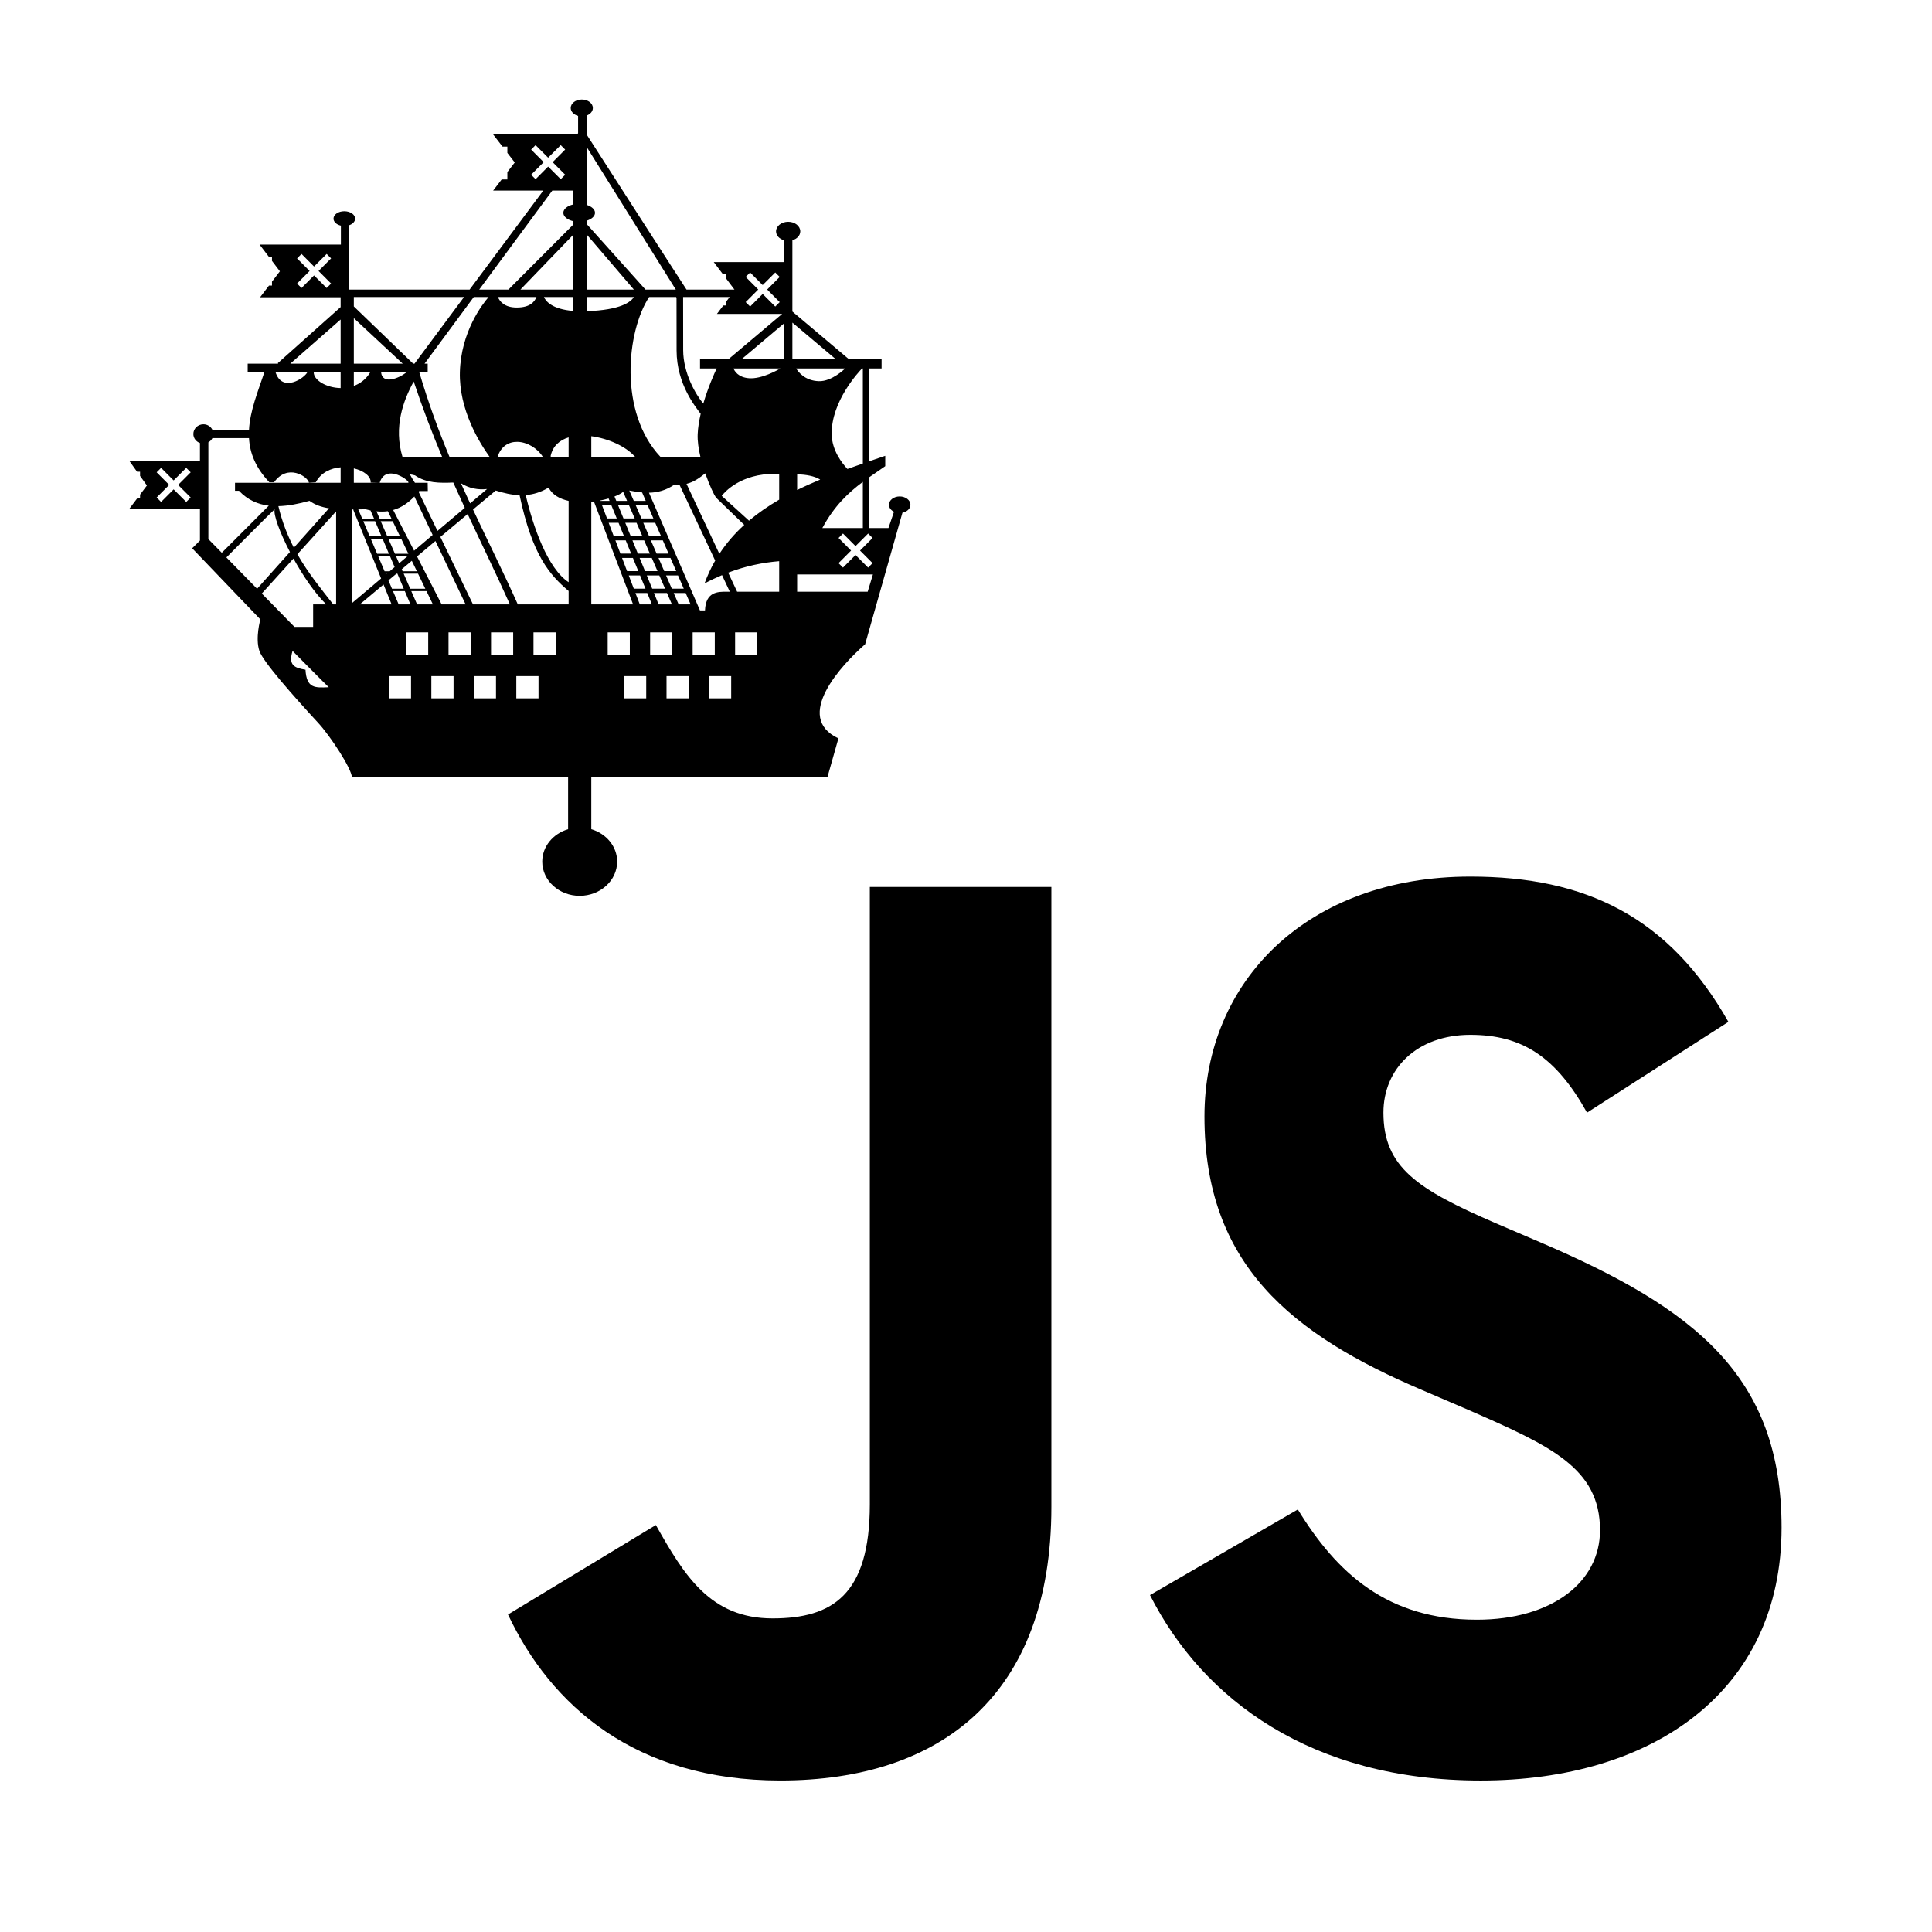<?xml version="1.0" encoding="UTF-8"?>
<svg width="1024px" height="1024px" viewBox="0 0 1024 1024" version="1.1" xmlns="http://www.w3.org/2000/svg" xmlns:xlink="http://www.w3.org/1999/xlink">
    <!-- Generator: Sketch 39.1 (31720) - http://www.bohemiancoding.com/sketch -->
    <title>PiterJS</title>
    <desc>Created with Sketch.</desc>
    <defs></defs>
    <g id="Page-1" stroke="none" stroke-width="1" fill="none" fill-rule="evenodd">
        <g id="Group">
            <g id="js">
                <g id="logo">
                    <rect id="background" fill="#fff" x="0" y="0" width="1024" height="1024"></rect>
                    <path d="M269.247,855.729 L347.611,808.304 C362.73,835.109 376.483,857.787 409.47,857.787 C441.09,857.787 461.026,845.418 461.026,797.306 L461.026,470.114 L557.255,470.114 L557.255,798.667 C557.255,898.337 498.832,943.703 413.594,943.703 C336.614,943.703 291.929,903.834 269.247,855.721" id="j" fill="#000000"></path>
                    <path d="M609.524,845.418 L687.878,800.051 C708.504,833.735 735.311,858.48 782.738,858.48 C822.611,858.48 848.037,838.545 848.037,811.049 C848.037,778.055 821.918,766.369 777.925,747.128 L753.873,736.811 C684.444,707.259 638.389,670.141 638.389,591.781 C638.389,519.607 693.378,464.614 779.303,464.614 C840.478,464.614 884.47,485.925 916.086,541.603 L841.161,589.716 C824.663,560.163 806.796,548.478 779.303,548.478 C751.12,548.478 733.247,566.349 733.247,589.716 C733.247,618.587 751.12,630.274 792.359,648.147 L816.414,658.456 C898.213,693.514 944.268,729.255 944.268,809.673 C944.268,896.286 876.219,943.711 784.801,943.711 C695.442,943.711 637.702,901.098 609.524,845.418" id="s" fill="#000000"></path>
                </g>
            </g>
            <g id="coat" transform="translate(68, 52)" fill="#000000">
                <g id="svg2">
                    <g id="layer1" transform="translate(0.351, 0.744)">
                        <path d="M240.025,0 C243.267,0 245.875,2.001 245.875,4.48 C245.875,6.263 244.525,7.784 242.552,8.508 L242.552,18.509 C247.116,25.611 294.217,98.897 295.514,100.742 L320.921,100.742 L316.664,95.081 L316.664,92.581 L314.794,92.581 L309.948,86.157 L347.16,86.157 L347.16,74.593 C344.71,73.879 342.972,72.041 342.972,69.87 C342.972,67.082 345.859,64.8 349.41,64.8 C352.962,64.8 355.814,67.082 355.814,69.87 C355.814,72.041 354.076,73.879 351.626,74.593 L351.626,112.375 L381.395,137.483 L398.91,137.483 L398.91,142.553 L392.126,142.553 L392.126,191.83 C395.034,190.83 397.926,189.828 400.849,188.843 L400.849,194.33 C397.987,196.365 395.071,198.296 392.126,200.372 L392.126,227.112 L402.545,227.112 L405.487,218.5 C403.884,217.719 402.822,216.361 402.822,214.784 C402.822,212.347 405.36,210.374 408.499,210.374 C411.638,210.374 414.211,212.347 414.211,214.784 C414.211,216.828 412.383,218.519 409.953,219.021 L390.187,288.717 C377.792,299.533 351.913,327.289 376.03,338.619 L370.179,359.281 L245.044,359.281 L245.044,386.75 C253.002,389.111 258.752,395.903 258.752,403.94 C258.752,413.931 249.846,422.067 238.882,422.067 C227.919,422.067 219.048,413.931 219.048,403.94 C219.048,395.903 224.798,389.111 232.755,386.75 L232.755,359.281 L118.178,359.281 C117.986,354.598 106.827,337.489 100.316,330.423 C87.071,316.049 71.074,298.018 69.127,292.224 C66.846,285.433 69.647,275.555 69.647,275.555 L33.508,237.842 L37.627,233.745 L37.627,217.18 L0,217.18 L4.638,211.033 L5.885,211.033 L5.885,209.401 L9.519,204.574 L5.885,199.504 L5.885,197.282 L4.292,197.282 L0.277,191.656 L37.627,191.656 L37.627,182.071 C35.596,181.351 34.131,179.485 34.131,177.279 C34.131,174.452 36.528,172.14 39.462,172.14 C41.588,172.14 43.389,173.352 44.239,175.091 L63.624,175.091 C64.189,164.903 68.369,154.686 71.793,144.497 L62.931,144.497 L62.931,140.018 L79.131,140.018 L78.889,139.74 L112.189,110.014 L112.189,104.805 L69.508,104.805 L74.216,98.623 L75.808,98.623 L75.808,96.54 L79.997,91.053 L75.808,85.532 L75.808,83.483 L74.251,83.483 L69.231,76.885 L112.328,76.885 L112.328,66.849 C110.055,66.326 108.416,64.865 108.416,63.133 C108.416,60.964 110.962,59.209 114.128,59.209 C117.293,59.209 119.874,60.964 119.874,63.133 C119.874,64.759 118.436,66.148 116.378,66.744 L116.378,100.742 L180.555,100.742 L218.771,49.381 L219.463,48.27 L193.017,48.27 L197.551,42.366 L200.563,42.366 L200.563,38.442 L204.474,33.372 L200.563,28.302 L200.563,24.968 L198.001,24.968 L193.017,18.509 L237.636,18.509 L238.052,17.815 L238.052,8.682 C235.786,8.059 234.14,6.425 234.14,4.48 C234.14,2.001 236.782,1.11125066e-05 240.025,0 L240.025,0 Z M228.844,24.17 L222.163,30.837 L215.517,24.17 L213.163,26.531 L219.809,33.199 L213.163,39.866 L215.517,42.228 L222.163,35.56 L228.844,42.228 L231.198,39.866 L224.552,33.199 L231.198,26.531 L228.844,24.17 L228.844,24.17 Z M242.829,25.524 L242.552,25.767 L242.552,55.84 C245.196,56.644 247.017,58.22 247.017,60.042 C247.017,61.865 245.196,63.441 242.552,64.244 L242.552,65.946 L273.775,100.742 L289.837,100.742 L242.829,25.524 L242.829,25.524 Z M235.525,48.27 L224.378,48.27 L185.644,100.742 L201.117,100.742 L235.525,66.258 L235.525,64.487 C232.425,63.786 230.229,62.053 230.229,60.042 C230.229,58.031 232.425,56.299 235.525,55.597 L235.525,48.27 L235.525,48.27 Z M242.552,71.467 L242.552,100.742 L267.613,100.742 L242.552,71.467 L242.552,71.467 Z M235.525,71.641 L207.486,100.742 L235.525,100.742 L235.525,71.641 L235.525,71.641 Z M104.781,81.851 L98.101,88.518 L91.454,81.851 L89.101,84.212 L95.747,90.879 L89.101,97.547 L91.454,99.908 L98.101,93.241 L104.781,99.908 L107.135,97.547 L100.489,90.879 L107.135,84.212 L104.781,81.851 L104.781,81.851 Z M342.556,91.678 L335.875,98.346 L329.229,91.678 L326.875,94.04 L333.522,100.707 L326.875,107.375 L329.229,109.736 L335.875,103.068 L342.556,109.736 L344.91,107.375 L338.264,100.707 L344.91,94.04 L342.556,91.678 L342.556,91.678 Z M318.395,104.666 L293.714,104.666 L293.748,132.864 C293.761,145.094 300.484,156.525 304.41,161.166 C306.957,152.458 310.371,144.952 311.506,142.553 L302.679,142.553 L302.679,137.483 L317.945,137.483 L346.225,113.625 L311.644,113.625 L315.037,109.146 L316.664,109.146 L316.664,106.958 L318.395,104.666 L318.395,104.666 Z M290.01,104.666 L275.713,104.666 C263.755,122.854 259.423,165.812 281.702,189.399 L302.887,189.399 C301.901,185.247 301.272,181.035 301.433,177.349 C301.585,173.856 302.198,170.191 303.025,166.583 C300.608,163.253 290.268,151.103 290.252,133.003 L290.217,105.083 L290.01,104.666 L290.01,104.666 Z M267.613,104.666 L242.552,104.666 L242.552,112.202 C260.745,111.58 266.069,107.267 267.613,104.666 L267.613,104.666 Z M235.525,104.666 L219.948,104.666 C220.835,106.771 224.077,111.143 235.525,112.063 L235.525,104.666 L235.525,104.666 Z M216.001,104.666 L195.544,104.666 C196.464,106.919 198.929,110.281 205.617,110.257 C212.737,110.231 215.015,107.082 216.001,104.666 L216.001,104.666 Z M190.628,104.666 L182.77,104.666 L156.67,140.018 L158.332,140.018 L158.332,144.497 L153.866,144.497 C158.698,160.854 164.13,175.583 169.893,189.399 L191.147,189.399 C185.567,181.665 174.875,164.205 175.397,144.497 C175.969,123.13 187.283,108.539 190.628,104.666 L190.628,104.666 Z M177.613,104.666 L119.182,104.666 L119.182,109.667 L150.647,140.018 L151.34,140.018 L177.613,104.666 L177.613,104.666 Z M119.182,115.883 L119.182,140.018 L145.109,140.018 L119.182,115.883 L119.182,115.883 Z M112.189,116.612 L85.501,140.018 L112.189,140.018 L112.189,116.612 L112.189,116.612 Z M351.626,118.244 L351.626,137.483 L374.437,137.483 L351.626,118.244 L351.626,118.244 Z M347.16,118.695 L324.902,137.483 L347.16,137.483 L347.16,118.695 L347.16,118.695 Z M388.976,142.553 L388.56,142.553 C387.117,144.034 372.125,159.839 372.464,177.488 C372.629,185.971 377.849,192.666 380.806,195.823 C383.511,194.835 386.236,193.895 388.976,192.941 L388.976,142.553 L388.976,142.553 Z M379.595,142.553 L353.633,142.553 C354.608,144.19 358.09,149.033 365.61,149.29 C372.636,149.529 379.595,142.553 379.595,142.553 L379.595,142.553 Z M345.256,142.553 L320.437,142.553 C320.889,143.752 322.745,147.306 328.71,147.727 C335.479,148.204 343.967,143.319 345.256,142.553 L345.256,142.553 Z M147.151,144.497 L146.389,144.497 L133.616,144.497 C134.368,151.512 143.382,147.456 146.528,145.018 L147.151,144.497 L147.151,144.497 Z M127.939,144.497 L119.182,144.497 L119.182,151.79 C122.569,150.555 125.697,148.265 127.939,144.497 L127.939,144.497 Z M112.189,144.497 L97.928,144.497 C97.845,148.773 104.679,152.812 112.189,152.936 L112.189,144.497 L112.189,144.497 Z M94.57,144.497 L77.677,144.497 C81.264,155.659 93.136,147.64 94.57,144.497 L94.57,144.497 Z M150.924,149.463 C145.374,159.585 140.199,173.609 144.97,189.399 L165.982,189.399 C160.77,177.021 155.731,163.863 150.924,149.463 L150.924,149.463 Z M245.044,178.46 L245.044,189.399 L268.444,189.399 L267.994,189.121 C263.273,183.819 253.961,179.627 245.044,178.46 L245.044,178.46 Z M233.032,179.085 C228.298,180.514 224.696,183.581 223.513,188.843 L223.548,189.399 L233.032,189.399 L233.032,179.085 L233.032,179.085 Z M63.624,179.467 L44.239,179.467 C43.777,180.398 43.014,181.173 42.093,181.689 L42.093,232.981 L49.154,240.169 L49.5,239.926 L74.112,215.27 C68.311,214.555 62.955,212.276 58.327,207.387 L56.216,207.387 L56.216,203.151 L112.189,203.151 L112.189,194.955 C106.977,195.374 101.804,197.684 99.035,202.873 L95.401,203.081 C94.626,199.673 83.994,192.878 76.916,202.873 L74.424,202.873 C66.994,195.069 64.06,187.271 63.624,179.467 L63.624,179.467 Z M206.032,181.446 C201.508,181.311 197.248,183.596 195.371,189.399 L219.359,189.399 C216.435,184.746 211.06,181.597 206.032,181.446 L206.032,181.446 Z M30.358,195.233 L23.677,201.9 L17.031,195.233 L14.677,197.594 L21.323,204.262 L14.677,210.929 L17.031,213.291 L23.677,206.623 L30.358,213.291 L32.712,210.929 L26.066,204.262 L32.712,197.594 L30.358,195.233 L30.358,195.233 Z M119.182,195.511 L119.182,203.151 L132.889,203.151 L147.982,203.151 C149.795,202.675 136.166,192.314 132.889,203.151 L128.112,203.012 C128.347,199.632 124.365,196.73 119.182,195.511 L119.182,195.511 Z M305.448,198.15 C302.464,200.484 299.462,202.768 295.514,203.706 L312.925,240.794 C316.683,235.062 321.122,229.985 326.114,225.445 L311.056,210.895 L311.056,210.825 C310.236,209.759 307.704,204.605 305.448,198.15 L305.448,198.15 Z M344.633,198.393 C343.978,198.388 343.375,198.4 342.695,198.393 C324.175,198.209 315.614,208.196 314.171,210.061 L328.641,223.222 C333.535,219.089 338.909,215.411 344.633,212.075 L344.633,198.393 L344.633,198.393 Z M354.152,198.601 L354.152,206.97 C358.112,205.014 362.196,203.197 366.372,201.449 C363.242,199.541 359.234,198.863 354.152,198.601 L354.152,198.601 Z M148.882,198.671 C149.687,200.147 150.578,201.655 151.582,203.151 L158.332,203.151 L158.401,207.526 L153.866,207.526 C153.749,207.665 153.639,207.805 153.52,207.943 L163.524,228.64 L177.994,216.416 C175.949,212.004 173.922,207.545 171.901,203.012 C164.69,203.32 157.569,203.334 151.616,199.226 C150.743,198.966 149.824,198.808 148.882,198.671 L148.882,198.671 Z M388.976,202.664 C381.372,208.322 373.87,215.306 367.514,227.112 L388.976,227.112 L388.976,202.664 L388.976,202.664 Z M175.951,203.394 C177.564,206.992 179.194,210.538 180.832,214.055 L189.797,206.45 C185.056,206.982 180.418,206.153 175.951,203.394 L175.951,203.394 Z M289.248,204.019 C284.545,207.262 280.026,208.319 275.61,208.394 L302.644,270.798 L305.31,270.798 C305.696,260.737 312.28,260.866 316.768,260.866 L318.464,260.866 C318.233,260.384 315.49,254.511 314.344,252.08 C311.3,253.357 308.216,254.812 305.068,256.491 C306.646,252.161 308.537,248.13 310.71,244.371 C302.983,227.949 293.884,208.639 291.775,204.158 C290.973,204.161 290.129,204.129 289.248,204.019 L289.248,204.019 Z M222.405,205.686 C218.32,208.16 214.296,209.337 210.29,209.644 C214.166,226.358 221.938,248.57 233.032,255.831 L233.032,212.735 C228.349,211.711 224.407,209.532 222.405,205.686 L222.405,205.686 Z M265.19,207.248 L267.579,212.735 L273.913,212.735 L271.975,208.255 C269.706,208.048 267.44,207.672 265.19,207.248 L265.19,207.248 Z M194.401,207.248 L182.355,217.319 C190.297,234.225 198.43,250.46 206.101,267.603 L233.032,267.603 L233.032,260.484 C223.115,252.045 213.825,241.821 207.036,209.714 C202.803,209.573 198.595,208.575 194.401,207.248 L194.401,207.248 Z M261.936,207.943 C260.919,208.795 259.291,209.642 257.333,210.408 L258.302,212.735 L264.013,212.735 L261.936,207.943 L261.936,207.943 Z M151.27,210.408 C148.137,213.641 144.565,216.276 140.055,217.562 L151.132,239.127 L160.963,230.793 L151.27,210.408 L151.27,210.408 Z M254.217,211.45 C252.834,211.854 251.34,212.228 249.786,212.527 L249.856,212.735 L254.736,212.735 L254.217,211.45 L254.217,211.45 Z M95.678,212.7 C90.009,214.275 84.46,215.391 79.201,215.513 C81.166,223.858 84.045,231.063 87.404,237.53 L106.028,216.659 C102.214,216.056 98.692,214.908 95.678,212.7 L95.678,212.7 Z M246.429,213.048 C245.972,213.105 245.505,213.176 245.044,213.221 L245.044,267.603 L267.198,267.603 L246.429,213.048 L246.429,213.048 Z M274.917,215.027 L268.583,215.027 L271.629,222.042 L277.963,222.042 L274.917,215.027 L274.917,215.027 Z M265.017,215.027 L259.236,215.027 L262.11,222.042 L268.063,222.042 L265.017,215.027 L265.017,215.027 Z M255.671,215.027 L250.721,215.027 L253.386,222.042 L258.544,222.042 L255.671,215.027 L255.671,215.027 Z M125.482,217.18 C124.184,217.175 122.845,217.196 121.535,217.215 L123.682,222.25 L129.947,222.25 L128.043,217.805 C127.21,217.639 126.366,217.417 125.482,217.18 L125.482,217.18 Z M77.227,217.18 C73.753,220.408 54.879,239.444 51.647,242.704 L67.916,259.303 L85.328,239.822 C79.919,229.433 76.494,220.022 77.227,217.18 L77.227,217.18 Z M119.009,217.25 C118.777,217.253 118.548,217.281 118.316,217.284 L118.316,266.804 L133.651,253.851 L118.905,217.493 L119.009,217.25 L119.009,217.25 Z M137.216,218.187 C135.378,218.445 133.367,218.473 131.193,218.257 L132.924,222.25 L139.189,222.25 L137.216,218.187 L137.216,218.187 Z M109.801,218.291 L89.274,241.002 C95.063,251.184 101.99,259.521 108.278,267.603 L109.801,267.603 L109.801,218.291 L109.801,218.291 Z M179.517,219.715 L165.047,231.835 L182.355,267.603 L201.913,267.603 C194.54,251.175 186.975,235.708 179.517,219.715 L179.517,219.715 Z M139.778,223.5 L133.443,223.5 L136.939,231.522 L143.655,231.522 L139.778,223.5 L139.778,223.5 Z M130.466,223.5 L124.201,223.5 L127.593,231.522 L133.859,231.522 L130.466,223.5 L130.466,223.5 Z M278.933,224.334 L272.598,224.334 L275.644,231.348 L281.979,231.348 L278.933,224.334 L278.933,224.334 Z M269.033,224.334 L263.044,224.334 L265.917,231.348 L272.079,231.348 L269.033,224.334 L269.033,224.334 Z M259.479,224.334 L254.252,224.334 L256.917,231.348 L262.352,231.348 L259.479,224.334 L259.479,224.334 Z M391.78,230.029 L385.099,236.696 L378.453,230.029 L376.099,232.39 L382.745,239.058 L376.099,245.725 L378.453,248.087 L385.099,241.419 L391.78,248.087 L394.134,245.725 L387.487,239.058 L394.134,232.39 L391.78,230.029 L391.78,230.029 Z M144.278,232.772 L137.493,232.772 L140.989,240.759 L148.12,240.759 L144.278,232.772 L144.278,232.772 Z M134.412,232.772 L128.147,232.772 L131.539,240.759 L137.805,240.759 L134.412,232.772 L134.412,232.772 Z M282.948,233.64 L276.613,233.64 L279.66,240.655 L285.994,240.655 L282.948,233.64 L282.948,233.64 Z M273.048,233.64 L266.852,233.64 L269.725,240.655 L276.094,240.655 L273.048,233.64 L273.048,233.64 Z M263.286,233.64 L257.817,233.64 L260.483,240.655 L266.16,240.655 L263.286,233.64 L263.286,233.64 Z M162.451,233.988 L152.69,242.183 L165.74,267.603 L178.444,267.603 L162.451,233.988 L162.451,233.988 Z M147.636,242.044 L141.543,242.044 L143.205,245.795 L147.636,242.044 L147.636,242.044 Z M138.359,242.044 L132.093,242.044 L135.486,250.031 L138.186,250.031 L140.816,247.809 L138.359,242.044 L138.359,242.044 Z M286.998,242.947 L280.663,242.947 L283.71,249.962 L290.044,249.962 L286.998,242.947 L286.998,242.947 Z M277.098,242.947 L270.66,242.947 L273.533,249.962 L280.144,249.962 L277.098,242.947 L277.098,242.947 Z M267.094,242.947 L261.348,242.947 L264.013,249.962 L269.967,249.962 L267.094,242.947 L267.094,242.947 Z M87.197,243.294 L70.408,261.838 L87.716,279.514 L97.616,279.514 L97.616,267.603 L104.574,267.603 C98.383,261.517 92.155,252.263 87.197,243.294 L87.197,243.294 Z M149.92,244.475 L144.589,248.955 L145.039,250.031 L152.62,250.031 L149.92,244.475 L149.92,244.475 Z M344.633,244.684 C335.965,245.398 327.001,247.19 317.598,250.761 L322.341,260.866 L344.633,260.866 L344.633,244.684 L344.633,244.684 Z M153.209,251.282 L145.593,251.282 L149.089,259.303 L157.086,259.303 L153.209,251.282 L153.209,251.282 Z M142.27,251.282 L141.82,251.282 L137.528,254.858 L139.466,259.408 L139.466,259.303 L145.663,259.303 L142.27,251.282 L142.27,251.282 Z M136.697,251.282 L136.005,251.282 L136.178,251.733 L136.697,251.282 L136.697,251.282 Z M394.307,251.733 L354.152,251.733 L354.152,260.866 L391.537,260.866 L394.307,251.733 L394.307,251.733 Z M291.014,252.254 L284.679,252.254 L287.725,259.269 L294.06,259.269 L291.014,252.254 L291.014,252.254 Z M281.113,252.254 L274.467,252.254 L277.34,259.269 L284.16,259.269 L281.113,252.254 L281.113,252.254 Z M270.902,252.254 L264.913,252.254 L267.579,259.269 L273.775,259.269 L270.902,252.254 L270.902,252.254 Z M134.932,257.046 L122.332,267.603 L139.224,267.603 L134.932,257.046 L134.932,257.046 Z M157.709,260.554 L149.643,260.554 L152.724,267.603 L161.101,267.603 L157.709,260.554 L157.709,260.554 Z M146.216,260.554 L139.951,260.554 L142.963,267.603 L149.193,267.603 L146.216,260.554 L146.216,260.554 Z M295.064,261.561 L288.729,261.561 L291.36,267.603 L297.694,267.603 L295.064,261.561 L295.064,261.561 Z M285.164,261.561 L278.275,261.561 L280.733,267.603 L287.794,267.603 L285.164,261.561 L285.164,261.561 Z M274.71,261.561 L268.444,261.561 L270.763,267.603 L277.167,267.603 L274.71,261.561 L274.71,261.561 Z M333.037,282.431 L321.268,282.431 L321.268,294.238 L333.037,294.238 L333.037,282.431 L333.037,282.431 Z M310.502,282.431 L298.767,282.431 L298.767,294.238 L310.502,294.238 L310.502,282.431 L310.502,282.431 Z M288.002,282.431 L276.233,282.431 L276.233,294.238 L288.002,294.238 L288.002,282.431 L288.002,282.431 Z M265.467,282.431 L253.733,282.431 L253.733,294.238 L265.467,294.238 L265.467,282.431 L265.467,282.431 Z M226.178,282.431 L214.409,282.431 L214.409,294.238 L226.178,294.238 L226.178,282.431 L226.178,282.431 Z M203.644,282.431 L191.909,282.431 L191.909,294.238 L203.644,294.238 L203.644,282.431 L203.644,282.431 Z M181.144,282.431 L169.374,282.431 L169.374,294.238 L181.144,294.238 L181.144,282.431 L181.144,282.431 Z M158.609,282.431 L146.874,282.431 L146.874,294.238 L158.609,294.238 L158.609,282.431 L158.609,282.431 Z M86.712,292.259 C84.473,299.735 87.444,301.213 93.566,302.225 C94.111,312.211 98.689,311.823 105.889,311.497 C105.05,310.796 86.712,292.259 86.712,292.259 L86.712,292.259 Z M319.191,305.594 L307.421,305.594 L307.421,317.401 L319.191,317.401 L319.191,305.594 L319.191,305.594 Z M296.656,305.594 L284.921,305.594 L284.921,317.401 L296.656,317.401 L296.656,305.594 L296.656,305.594 Z M274.156,305.594 L262.386,305.594 L262.386,317.401 L274.156,317.401 L274.156,305.594 L274.156,305.594 Z M217.075,305.594 L205.305,305.594 L205.305,317.401 L217.075,317.401 L217.075,305.594 L217.075,305.594 Z M194.54,305.594 L182.805,305.594 L182.805,317.401 L194.54,317.401 L194.54,305.594 L194.54,305.594 Z M172.04,305.594 L160.27,305.594 L160.27,317.401 L172.04,317.401 L172.04,305.594 L172.04,305.594 Z M149.505,305.594 L137.77,305.594 L137.77,317.401 L149.505,317.401 L149.505,305.594 L149.505,305.594 Z" id="path3480"></path>
                    </g>
                </g>
            </g>
        </g>
    </g>
</svg>